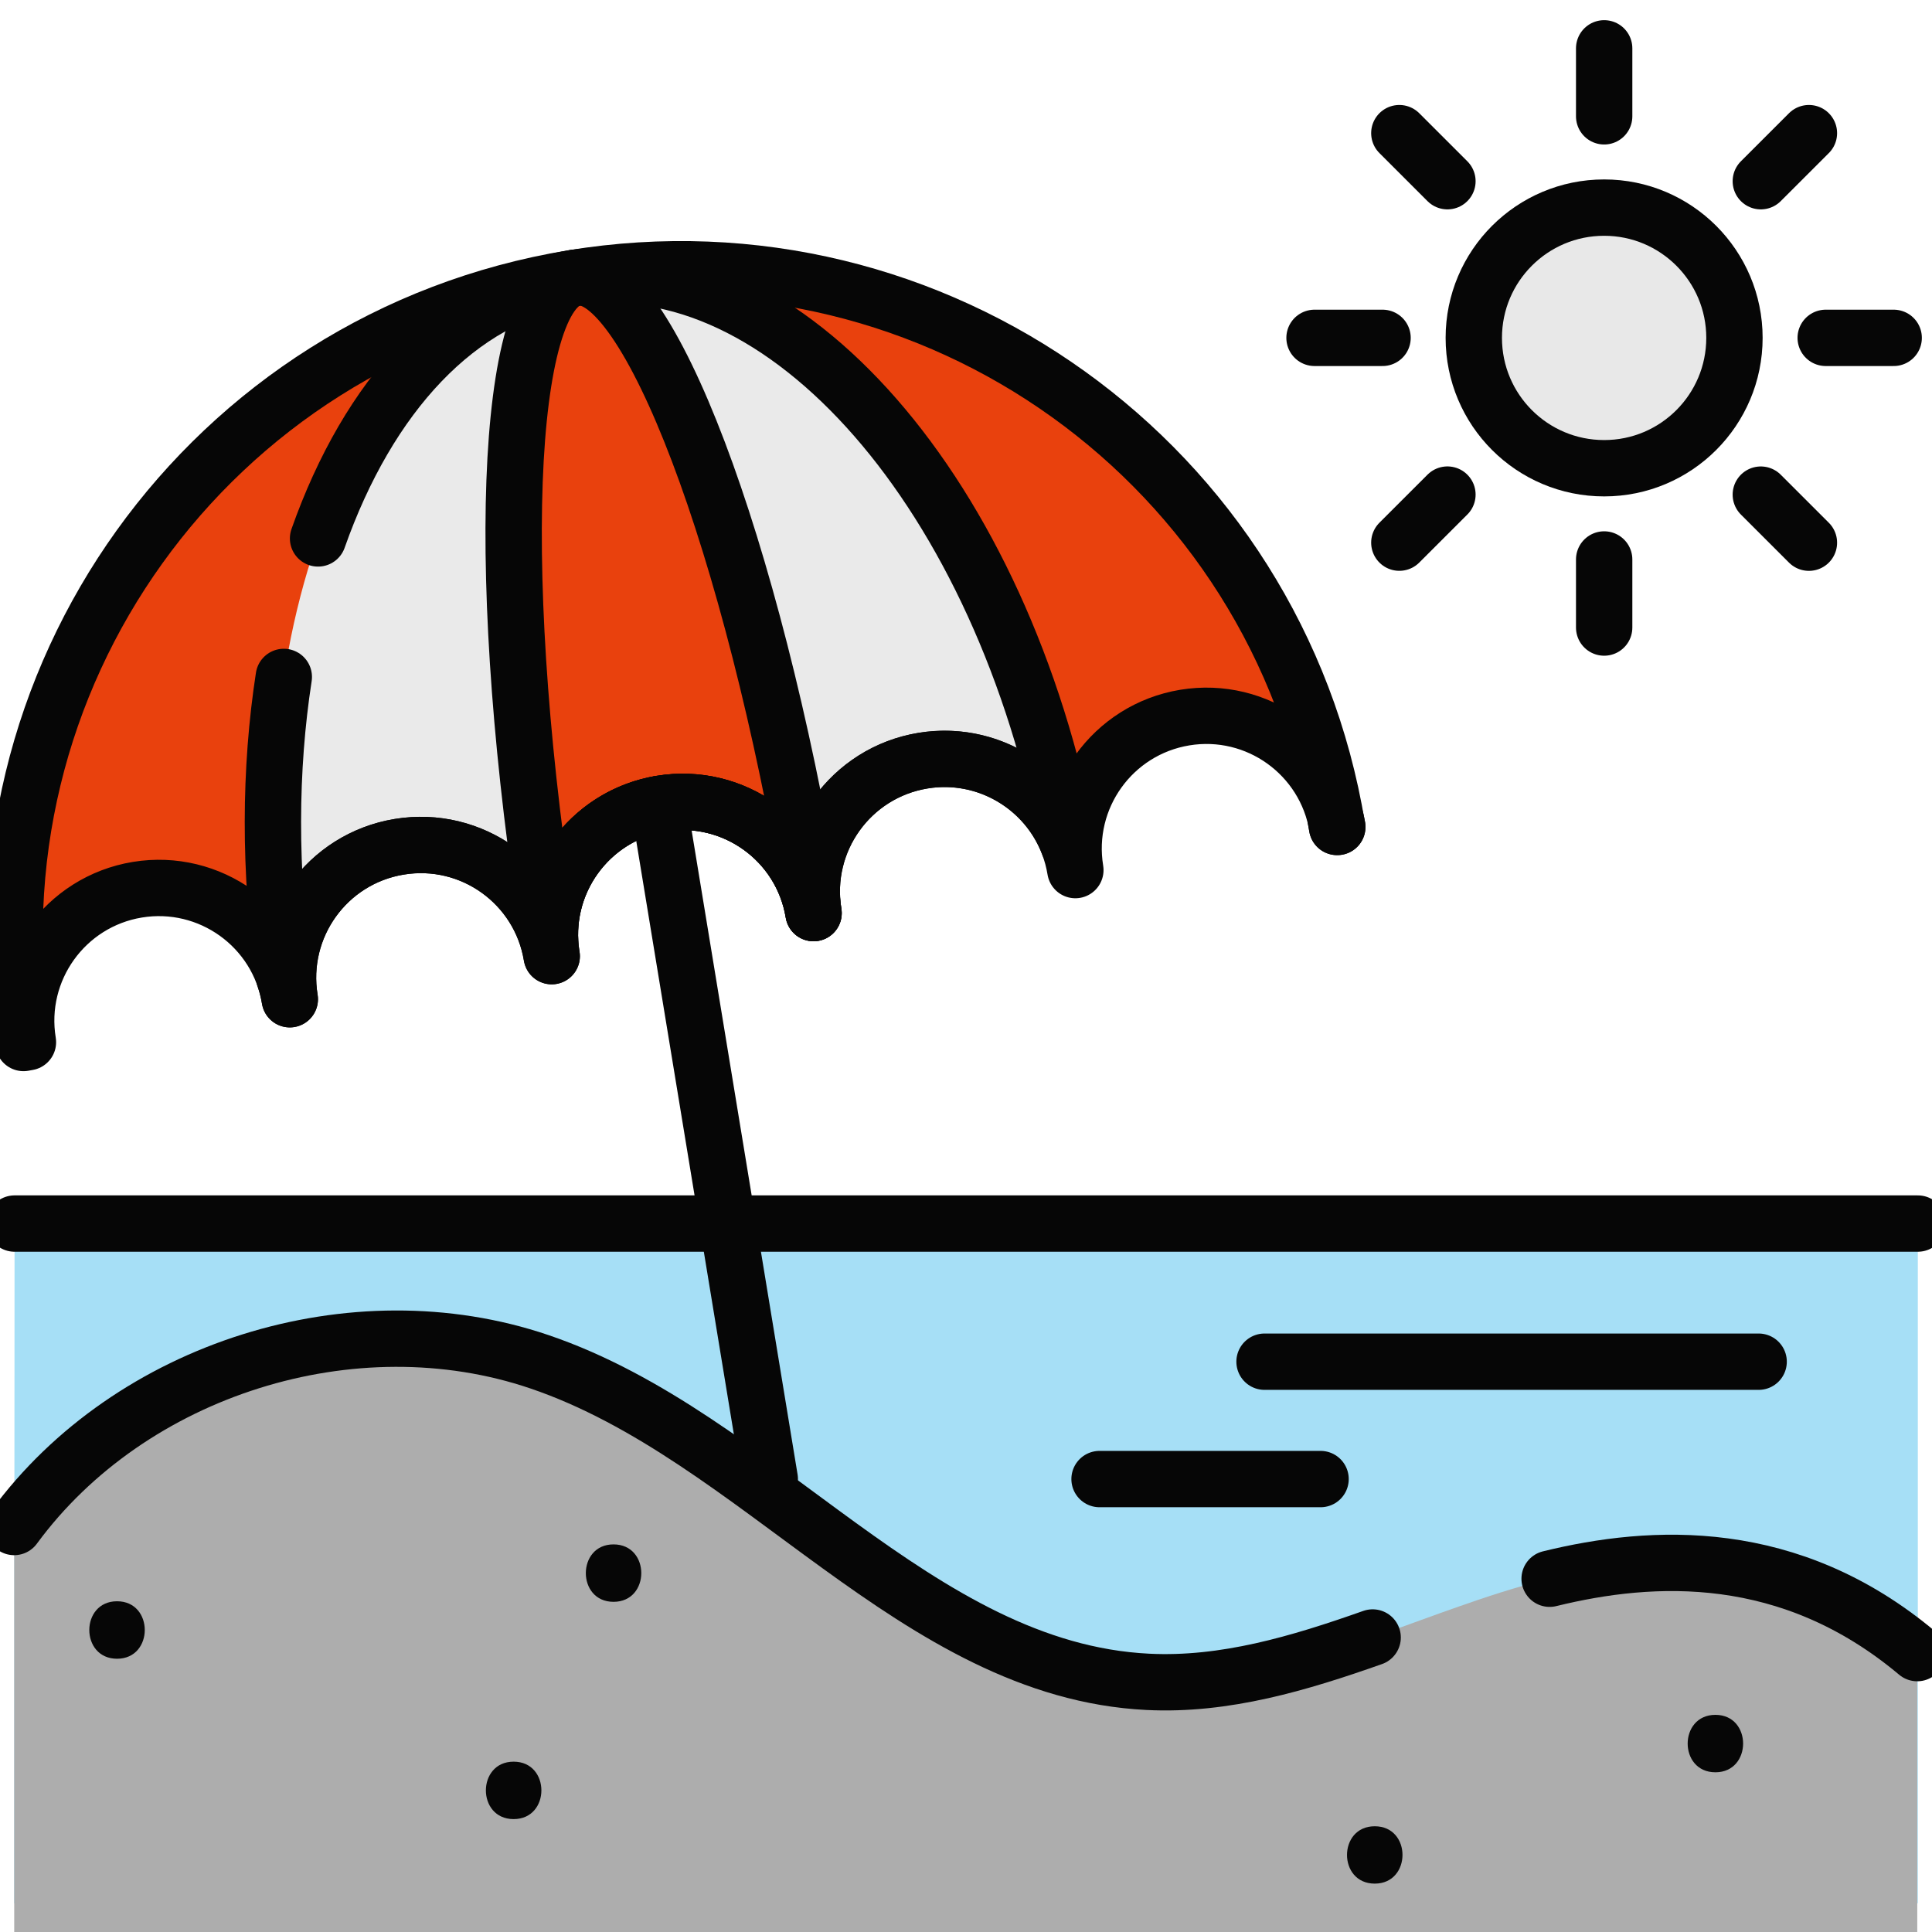 <svg width="48" height="48" viewBox="0 0 48 48" fill="none" xmlns="http://www.w3.org/2000/svg">
<g clip-path="url(#clip0_732_3177)">
    <path d="M0.362 30.399H47.648V47.285H0.352L0.362 30.399Z" fill="#A6DFF6"/>
    <path d="M0.353 37.938C3.239 34.007 8.782 32.262 13.403 33.833C18.859 35.686 22.761 41.502 28.519 41.785C31.186 41.916 33.731 40.791 36.251 39.911C38.773 39.029 43.413 37.528 47.634 41.07V48H0.353V37.938Z" fill="#ADADAD"/>
    <path d="M33.225 20.545C32.928 18.748 31.232 17.53 29.436 17.826C27.638 18.122 26.423 19.818 26.717 21.614C26.423 19.817 24.728 18.601 22.93 18.896C21.133 19.19 19.916 20.886 20.213 22.683C19.917 20.886 18.221 19.669 16.425 19.965C14.628 20.262 13.411 21.957 13.708 23.753C13.411 21.957 11.716 20.739 9.919 21.035C8.123 21.33 6.906 23.026 7.2 24.822C6.906 23.026 5.21 21.807 3.412 22.102C1.616 22.399 0.4 24.094 0.694 25.891L0.584 25.91C-0.899 16.896 5.207 8.391 14.219 6.909C23.23 5.426 31.736 11.531 33.22 20.542L33.225 20.545Z" fill="#E9410D"/>
    <path d="M33.225 20.545C33.213 20.474 33.197 20.403 33.181 20.334C33.194 20.405 33.209 20.475 33.219 20.545H33.225Z" fill="#FE5995"/>
    <path d="M15.016 6.8C21.321 7.535 26.752 11.873 28.787 18.003C28.993 17.924 29.211 17.866 29.436 17.827C31.164 17.544 32.792 18.655 33.18 20.333C31.65 11.705 23.658 5.801 15.016 6.8Z" fill="#E9410D"/>
    <path d="M14.226 6.911C14.224 6.911 14.223 6.911 14.221 6.911C8.946 7.779 5.799 15.489 7.059 24.27C7.122 24.447 7.17 24.631 7.201 24.824C6.906 23.027 8.123 21.427 9.919 21.131C11.716 20.835 13.411 21.957 13.707 23.755C13.411 21.959 14.628 20.263 16.425 19.967C18.222 19.671 19.917 20.888 20.212 22.686C19.915 20.889 21.134 19.287 22.93 18.993C24.51 18.734 26.013 19.548 26.551 20.991C24.919 12.307 19.486 6.049 14.226 6.911Z" fill="#EAEAEA"/>
    <path d="M14.311 6.897C14.302 6.899 14.292 6.9 14.283 6.902C12.52 7.222 12.254 14.562 13.667 23.399C13.575 21.739 14.746 20.242 16.424 19.966C18.22 19.669 19.916 20.887 20.211 22.684C20.193 22.572 20.181 22.459 20.174 22.346C18.687 13.524 16.087 6.653 14.311 6.897Z" fill="#E9410D"/>
    <path d="M33.225 20.545C33.213 20.474 33.197 20.403 33.181 20.334C33.194 20.405 33.209 20.475 33.219 20.545H33.225Z" fill="#5ED8F6"/>
    <path d="M43.092 8.394C43.092 10.184 41.642 11.633 39.855 11.633C38.065 11.633 36.616 10.184 36.616 8.394C36.616 6.607 38.065 5.158 39.855 5.158C41.642 5.158 43.092 6.607 43.092 8.394Z" fill="#E8E8E8"/>
    <path d="M0.362 30.399H47.648" stroke="#060606" stroke-width="1.4" stroke-miterlimit="10" stroke-linecap="round" stroke-linejoin="round"/>
    <path d="M33.225 20.546C32.928 18.749 31.232 17.532 29.436 17.828C27.638 18.125 26.423 19.82 26.717 21.617C26.423 19.82 24.728 18.602 22.93 18.898C21.133 19.194 19.916 20.89 20.213 22.686C19.917 20.889 18.221 19.671 16.425 19.966C14.628 20.263 13.411 21.958 13.708 23.755C13.411 21.958 11.716 20.741 9.919 21.038C8.123 21.332 6.906 23.027 7.2 24.825C6.906 23.028 5.21 21.81 3.412 22.105C1.616 22.401 0.4 24.098 0.694 25.893L0.584 25.913C-0.899 16.899 5.207 8.394 14.219 6.911C23.23 5.429 31.736 11.534 33.22 20.546H33.225Z" stroke="#060606" stroke-width="1.4" stroke-miterlimit="10" stroke-linecap="round" stroke-linejoin="round"/>
    <path d="M16.366 19.976L19.125 36.747" stroke="#060606" stroke-width="1.4" stroke-miterlimit="10" stroke-linecap="round" stroke-linejoin="round"/>
    <path d="M7.051 16.818C6.698 19.103 6.68 21.638 7.058 24.271C7.12 24.447 7.168 24.632 7.2 24.826C6.904 23.028 8.122 21.332 9.919 21.038C11.716 20.742 13.411 21.959 13.707 23.756C13.411 21.959 14.629 20.263 16.425 19.968C18.222 19.671 19.917 20.89 20.213 22.686C19.917 20.89 21.134 19.194 22.931 18.899C24.51 18.64 26.012 19.549 26.552 20.993C24.919 12.31 19.488 6.051 14.226 6.913C14.224 6.913 14.223 6.914 14.221 6.914C11.377 7.381 9.151 9.837 7.902 13.377" stroke="#060606" stroke-width="1.4" stroke-miterlimit="10" stroke-linecap="round" stroke-linejoin="round"/>
    <path d="M14.311 6.897C14.302 6.899 14.292 6.9 14.283 6.902C12.52 7.222 12.254 14.562 13.667 23.399C13.575 21.739 14.746 20.242 16.424 19.966C18.22 19.669 19.916 20.887 20.211 22.684C20.193 22.572 20.181 22.459 20.174 22.346C18.687 13.524 16.087 6.653 14.311 6.897Z" stroke="#060606" stroke-width="1.4" stroke-miterlimit="10" stroke-linecap="round" stroke-linejoin="round"/>
    <path d="M33.225 20.545C33.213 20.474 33.197 20.403 33.181 20.334C33.194 20.405 33.209 20.475 33.219 20.545H33.225Z" stroke="#060606" stroke-width="1.4" stroke-miterlimit="10" stroke-linecap="round" stroke-linejoin="round"/>
    <path d="M43.092 8.394C43.092 10.184 41.642 11.633 39.855 11.633C38.065 11.633 36.616 10.184 36.616 8.394C36.616 6.607 38.065 5.158 39.855 5.158C41.642 5.158 43.092 6.607 43.092 8.394Z" stroke="#060606" stroke-width="1.4" stroke-miterlimit="10" stroke-linecap="round" stroke-linejoin="round"/>
    <path d="M39.855 1.201V2.89" stroke="#060606" stroke-width="1.4" stroke-miterlimit="10" stroke-linecap="round" stroke-linejoin="round"/>
    <path d="M39.855 13.9V15.591" stroke="#060606" stroke-width="1.4" stroke-miterlimit="10" stroke-linecap="round" stroke-linejoin="round"/>
    <path d="M44.942 3.308L43.747 4.502" stroke="#060606" stroke-width="1.4" stroke-miterlimit="10" stroke-linecap="round" stroke-linejoin="round"/>
    <path d="M35.961 12.288L34.766 13.482" stroke="#060606" stroke-width="1.4" stroke-miterlimit="10" stroke-linecap="round" stroke-linejoin="round"/>
    <path d="M47.048 8.394H45.359" stroke="#060606" stroke-width="1.4" stroke-miterlimit="10" stroke-linecap="round" stroke-linejoin="round"/>
    <path d="M34.349 8.394H32.659" stroke="#060606" stroke-width="1.4" stroke-miterlimit="10" stroke-linecap="round" stroke-linejoin="round"/>
    <path d="M44.942 13.483L43.747 12.289" stroke="#060606" stroke-width="1.4" stroke-miterlimit="10" stroke-linecap="round" stroke-linejoin="round"/>
    <path d="M35.961 4.502L34.766 3.308" stroke="#060606" stroke-width="1.4" stroke-miterlimit="10" stroke-linecap="round" stroke-linejoin="round"/>
    <path d="M2.908 41.211C3.826 41.211 3.827 39.783 2.908 39.783C1.99 39.783 1.988 41.211 2.908 41.211Z" fill="#060606"/>
    <path d="M12.761 45.195C13.68 45.195 13.681 43.768 12.761 43.768C11.843 43.768 11.841 45.195 12.761 45.195Z" fill="#060606"/>
    <path d="M15.243 39.797C16.162 39.797 16.163 38.37 15.243 38.37C14.327 38.369 14.324 39.797 15.243 39.797Z" fill="#060606"/>
    <path d="M34.155 46.798C35.073 46.798 35.076 45.373 34.155 45.373C33.237 45.373 33.236 46.798 34.155 46.798Z" fill="#060606"/>
    <path d="M42.619 44.032C43.536 44.032 43.537 42.605 42.619 42.605C41.701 42.605 41.699 44.032 42.619 44.032Z" fill="#060606"/>
    <path d="M27.318 36.747H32.809" stroke="#060606" stroke-width="1.4" stroke-miterlimit="10" stroke-linecap="round" stroke-linejoin="round"/>
    <path d="M31.417 33.831H43.693" stroke="#060606" stroke-width="1.4" stroke-miterlimit="10" stroke-linecap="round" stroke-linejoin="round"/>
    <path d="M38.5 39.223C41.065 38.593 44.468 38.415 47.633 41.071" stroke="#060606" stroke-width="1.4" stroke-miterlimit="10" stroke-linecap="round" stroke-linejoin="round"/>
    <path d="M0.352 37.938C3.239 34.007 8.782 32.262 13.403 33.833C18.859 35.686 22.761 41.502 28.519 41.785C30.431 41.88 32.282 41.326 34.103 40.683" stroke="#060606" stroke-width="1.4" stroke-miterlimit="10" stroke-linecap="round" stroke-linejoin="round"/>
</g>
<defs>
    <clipPath id="clip0_732_3177">
        <rect width="48" height="48" fill="white"/>
    </clipPath>
</defs>
</svg>
